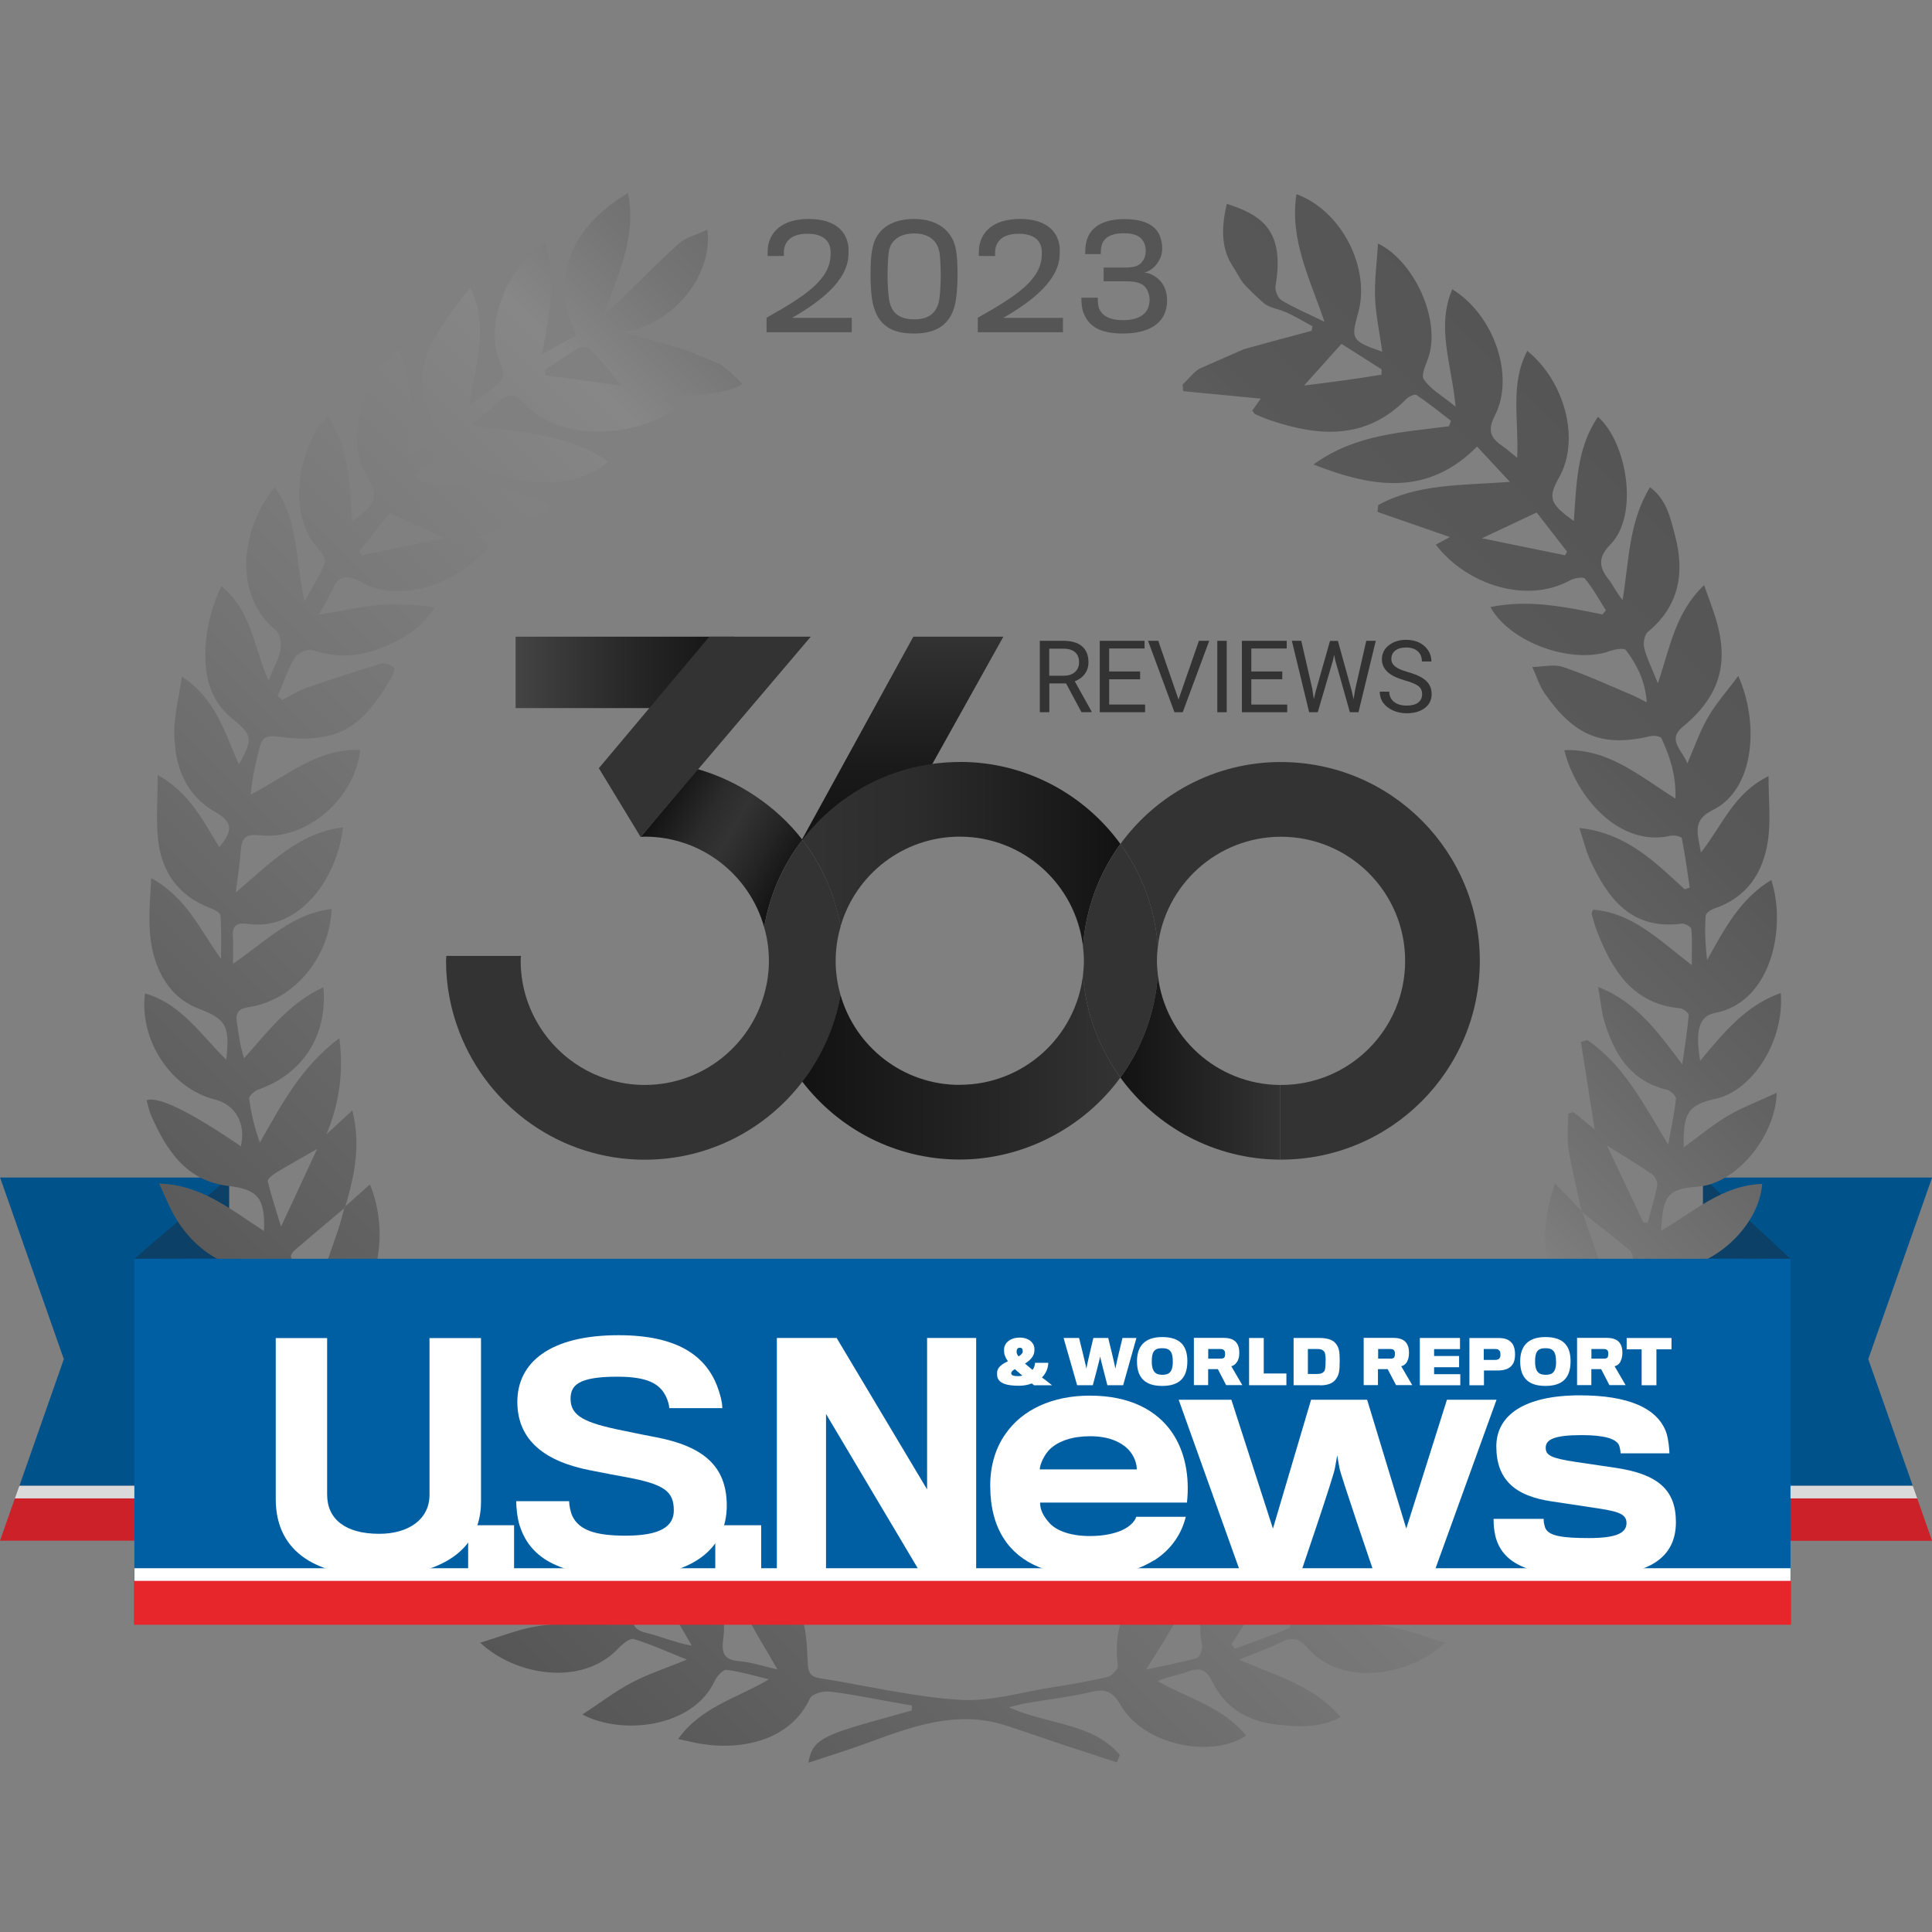 <svg fill="none" height="80" viewBox="0 0 80 80" width="80" xmlns="http://www.w3.org/2000/svg" xmlns:xlink="http://www.w3.org/1999/xlink"><rect x="0" y="0" width="80" height="80" fill="#808080" stroke="none"/><linearGradient id="a"><stop offset="0" stop-color="#555"/><stop offset=".34" stop-color="#747474"/><stop offset=".59" stop-color="#878787"/><stop offset=".66" stop-color="#757575"/><stop offset=".77" stop-color="#636363"/><stop offset=".87" stop-color="#585858"/><stop offset="1" stop-color="#555"/></linearGradient><linearGradient id="b" gradientUnits="userSpaceOnUse" x1="46.746" x2="46.758" xlink:href="#a" y1="10.279" y2="10.27"/><linearGradient id="c" gradientUnits="userSpaceOnUse" x1="15.36" x2="64.359" xlink:href="#a" y1="64.417" y2="15.422"/><linearGradient id="d" gradientUnits="userSpaceOnUse" x1="27.323" x2="32.772" y1="33.279" y2="36.424"><stop offset="0" stop-color="#121212"/><stop offset=".05" stop-color="#161616"/><stop offset=".32" stop-color="#2b2b2b"/><stop offset=".5" stop-color="#333"/><stop offset=".74" stop-color="#252525"/><stop offset="1" stop-color="#121212"/></linearGradient><linearGradient id="e" gradientUnits="userSpaceOnUse" x1="30.406" x2="21.35" y1="27.842" y2="27.842"><stop offset="0" stop-color="#121212"/><stop offset=".53" stop-color="#2a2a2b"/><stop offset="1" stop-color="#444445"/></linearGradient><linearGradient id="f" gradientUnits="userSpaceOnUse" x1="37.371" x2="37.371" y1="34.787" y2="26.363"><stop offset="0" stop-color="#121212"/><stop offset=".37" stop-color="#1a1a1a"/><stop offset=".94" stop-color="#303030"/><stop offset="1" stop-color="#333"/></linearGradient><linearGradient id="g" gradientUnits="userSpaceOnUse" x1="46.394" x2="33.225" y1="35.377" y2="35.377"><stop offset="0" stop-color="#121212"/><stop offset=".15" stop-color="#191919"/><stop offset=".65" stop-color="#2c2c2c"/><stop offset="1" stop-color="#333"/></linearGradient><linearGradient id="h"><stop offset="0" stop-color="#121212"/><stop offset="1" stop-color="#333"/></linearGradient><linearGradient id="i" gradientUnits="userSpaceOnUse" x1="46.394" x2="52.999" xlink:href="#h" y1="44.194" y2="44.194"/><linearGradient id="j" gradientUnits="userSpaceOnUse" x1="33.22" x2="46.394" xlink:href="#h" y1="44.194" y2="44.194"/><clipPath id="k"><path d="m0 0h80v80h-80z"/></clipPath><g clip-path="url(#k)"><path d="m.004 48.76h9.479v12.763h-8.679l1.839-5.244z" fill="#00528b"/><path d="m9.483 62.047h-8.867l.188-.524h8.679z" fill="#dbdadb"/><path d="m9.483 63.797h-9.483l.616-1.751h8.867z" fill="#cc2128"/><path d="m9.483 52.111v-3.351l-3.921 3.364z" fill="#0c4066"/><path d="m80.004 48.76h-9.483v12.763h8.683l-1.843-5.244z" fill="#00528b"/><path d="m70.52 62.047h8.867l-.184-.524h-8.683z" fill="#dbdadb"/><path d="m70.52 63.801h9.483l-.616-1.755h-8.867z" fill="#cc2128"/><path d="m70.52 52.111v-3.351l3.619 3.364z" fill="#0c4066"/><path d="m46.742 10.275h.021c-.004-.004-.008-.008-.013-.017l-.008.013z" fill="url(#b)"/><path d="m49.673 15.263c-.26.155-.482.457-.704.662.008.092.013.18.021.272 1.072.105 2.14.205 3.213.31-.117.168-.235.335-.348.494.063.08.084.134.126.151.205.092.41.18.62.251 2.023.683 3.962.813 5.621-.871.105-.105.356-.226.427-.18.494.331.959.708 1.433 1.072-.029.075-.059.151-.084.226-1.897.256-3.854.31-5.609 1.583 2.48.976 4.737 1.311 6.773-.741.452.486.838.9 1.361 1.462-2.027.147-3.845.075-5.454.959-.008.096-.021.189-.029.285 1.01.352 2.019.7 2.995 1.039-.159.088-.369.201-.582.318 1.265 1.646 3.736 2.467 5.546 1.483.18-.101.557-.168.632-.075.331.402.587.867.867 1.311-.05.054-.096.113-.147.168-1.525-.31-3.049-.632-4.637-.306.808 1.474 3.385 2.388 4.947 1.822.209-.075.591-.138.666-.038.448.599.796 1.261.863 2.161-.285-.142-.431-.226-.582-.289-.959-.402-1.902-.842-2.886-1.173-.381-.13-.846-.004-1.273 0 .172.369.289.775.519 1.102 1.244 1.78 2.4 2.224 4.386 1.759.138-.034.402.008.444.096.348.75.612 1.525.578 2.492-1.508-.951-2.781-2.073-4.603-2.006.503 1.994 2.316 4.029 4.402 3.544.147-.034.452.034.465.101.134.674.226 1.361.327 2.044-.071.025-.138.046-.209.071-1.227-1.123-2.409-2.329-4.36-2.538.184.557.272.942.431 1.298.746 1.634 1.726 2.936 3.812 2.664.126-.017.385.134.394.226.042.436.017.88.017 1.491-1.378-1.06-2.471-2.174-4.088-2.295-.042.126-.063.151-.059.172.071.235.13.477.218.708.632 1.617 1.466 3.016 3.443 3.204.134.013.369.193.36.281-.05.616-.151 1.227-.268 2.04-1.035-1.378-1.902-2.58-3.481-3.208.096.566.13.989.243 1.382.402 1.374 1.077 2.513 2.61 2.882.151.034.381.26.369.369-.071.637-.209 1.265-.323 1.897-1.005-1.646-1.805-3.271-3.347-4.327-.088.025-.176.05-.268.075.184 1.177.373 2.354.57 3.623-.344-.281-.616-.503-.884-.721-.071.025-.142.05-.209.071 0 .49-.063.989.013 1.466.138.859.352 1.705.536 2.559.008.008.017.021.029.029.004.013.008.029.013.042.658.519 1.328 1.022 1.96 1.571.121.105.168.41.113.586-.189.607-.431 1.198-.846 1.805-.159-.595-.302-1.194-.486-1.78-.23-.733-.49-1.454-.741-2.178-.013-.008-.021-.017-.034-.025 0-.017-.008-.029-.008-.046-.356-.373-.712-.746-1.097-1.148-.88 2.647-.39 4.239 1.78 6.04.101.084.23.285.197.356-.369.758-.767 1.5-1.16 2.241-.658-1.902-1.089-3.745-2.563-5.274-.691 2.622-.444 4.767 2.002 6.287-.582.708-1.106 1.349-1.634 1.985-.205-2.073-.49-3.962-1.587-5.705-.155.134-.264.18-.293.26-.712 1.843-.947 4.319.875 5.789.121.096.205.461.134.54-.494.532-1.035 1.018-1.558 1.52-.071-.034-.142-.067-.214-.101 0-1.014.096-2.04-.029-3.041-.121-.959-.189-2.002-.989-2.857-1.143 2.337-1.596 4.499.54 6.526-.624.465-1.198.892-1.939 1.445.101-2.057.381-3.891-.318-5.651-.113.021-.18.017-.205.042-1.223 1.562-1.872 3.766-.787 5.634.109.189.163.612.071.674-.557.381-1.164.691-1.952 1.135.49-1.96.959-3.678.507-5.512-1.504 1.185-2.643 3.56-1.818 5.508.067.163.017.54-.084.582-.733.318-1.491.574-2.241.85-.042-.063-.084-.126-.126-.193.98-1.55 2.027-3.075 2.161-5.064-1.81.708-3.891 2.71-3.384 5.098.034.163-.092.503-.209.54-.62.184-1.261.297-2.111.482 1.064-1.717 2.136-3.175 2.203-5.202-.348.184-.524.268-.687.369-1.705 1.093-2.995 2.417-2.681 4.679.017.134-.251.415-.423.457-.75.18-1.512.306-2.274.427-1.278.201-2.576.603-3.841.524-1.956-.126-3.887-.591-5.831-.901-.419-.067-.461-.293-.477-.679-.034-.683-.05-1.42-.314-2.031-.574-1.315-1.663-2.149-3.066-2.664.168.892.39 1.742.746 2.538.36.8.85 1.537 1.382 2.48-.632-.147-1.081-.301-1.537-.339-.662-.05-.8-.302-.704-.963.281-1.952-1.495-4.423-3.393-4.708.184 1.889 1.156 3.41 2.086 5.022-.674-.117-1.273-.381-1.897-.532-.603-.147-.612-.478-.423-.934.469-1.123.297-2.216-.247-3.238-.394-.741-.926-1.407-1.395-2.107-.117.042-.235.08-.352.121 0 .846-.071 1.701.021 2.534.092.875.339 1.734.57 2.844-.834-.478-1.479-.85-2.111-1.211 1.135-2.769.913-4.838-.779-6.409-.163 1.014-.39 1.897-.427 2.794-.038.926.109 1.86.193 3.003-.733-.549-1.311-.98-1.986-1.483 1.064-.855 1.491-1.897 1.5-3.133.004-1.19-.306-2.266-1.051-3.376-.566 1.005-.804 1.956-.867 2.949-.063.997-.101 1.994-.155 3.112-.49-.448-.888-.855-1.328-1.21-.477-.39-.49-.653.004-1.102 1.449-1.315 1.655-4.239.398-5.86-1.139 1.717-1.294 3.661-1.604 5.621-.553-.549-1.014-1.123-1.428-1.726-.054-.075.08-.385.201-.461 1.738-1.097 2.078-2.752 1.864-4.628-.046-.39-.121-.779-.184-1.169-1.625 1.361-1.893 3.271-2.601 5.211-.457-.871-.834-1.512-1.123-2.187-.063-.142.13-.515.301-.62 2.011-1.181 2.396-3.912 1.579-5.902-.344.306-.683.612-1.022.913-.004.017-.008.029-.013.046-.008.008-.021.017-.029.025-.075.281-.142.566-.234.842-.352 1.043-.716 2.086-1.236 3.225-.251-.683-.507-1.366-.737-2.053-.025-.071.092-.222.18-.293.67-.578 1.353-1.148 2.027-1.717 0-.013.008-.029.013-.042.013-.008.021-.021.034-.029.369-1.261.653-2.53.289-3.983-.419.39-.746.695-1.072.993.519-1.257.716-2.505.536-3.983-1.592 1.19-2.396 2.748-3.292 4.323-.222-.603-.364-1.21-.444-1.822-.013-.109.222-.318.381-.373 1.822-.637 2.873-2.22 2.693-4.235-1.412.649-2.283 1.814-3.284 2.94-.172-.519-.23-1.018-.302-1.512-.059-.415.113-.549.528-.612 1.831-.281 3.322-2.053 3.397-4.055-1.617.18-2.706 1.319-4.084 2.27 0-.49.021-.804-.004-1.114-.038-.49.188-.607.632-.54 2.094.31 3.682-1.843 3.929-3.996-1.814.214-2.987 1.454-4.44 2.693.088-.725.172-1.223.205-1.726.038-.519.193-.708.787-.641 1.927.218 3.929-1.491 4.163-3.535-1.784-.071-3.054 1.093-4.54 1.851.067-.708.214-1.349.381-1.985.117-.444.36-.473.838-.406.729.105 1.542.109 2.237-.109 1.118-.356 1.759-1.34 2.354-2.304.084-.134.176-.406.121-.452-.13-.109-.369-.209-.515-.168-1.043.31-2.078.645-3.104 1.005-.348.121-.67.327-1.001.494-.063-.054-.126-.109-.189-.163.23-.532.41-1.093.708-1.587.117-.193.54-.377.733-.31.947.327 1.877.289 2.781-.063.892-.348 1.726-.808 2.279-1.713-.783-.101-1.546-.151-2.3-.088-.783.067-1.558.243-2.496.398.222-.415.402-.7.536-1.001.268-.603.586-.7 1.202-.352 1.596.905 4.025.101 5.34-1.516-.197-.138-.385-.277-.486-.348.976-.36 1.952-.716 2.928-1.077-.017-.092-.034-.184-.054-.276-1.638-.834-3.46-.792-5.248-.905-.075-.105-.151-.214-.226-.318.461-.381.921-.758 1.37-1.131 2.153 1.684 5.106 1.935 6.614.587-1.638-1.16-3.586-1.19-5.667-1.508.482-.41.8-.666 1.102-.942.39-.36.687-.415 1.106.042 1.487 1.608 4.44 1.416 6.178.272-.121-.168-.243-.335-.377-.519 1.843-.092 2.918-.285 3.225-.578 0 0-.787-.733-.926-.804l-1.495-.612c-.88-.247-1.667-.469-2.538-.712 1.969-.26 3.745-2.262 3.502-4.243-.423.201-.892.31-1.202.591-1.03.93-1.986 1.939-3.003 2.882-.034.034-.075.063-.109.092.632-1.751 1.391-3.292 1.026-5.081-2.388 1.416-3.267 3.548-2.132 5.885-.427.235-.859.469-1.428.783.31-1.646.607-3.1.126-4.591-1.487.892-2.605 3.334-1.826 5.035.088.189.126.544.021.649-.356.356-.787.632-1.345 1.051.276-1.751.842-3.284.054-4.901-.62.775-1.215 1.558-1.659 2.421-.448.871-.44 1.83-.038 2.748.381.863.101 1.437-.926 1.722.168-1.454.31-2.894-.352-4.298-1.629 1.336-2.124 3.849-1.336 5.169.54.905.436 1.202-.574 1.91-.13-1.516-.109-3.045-1.026-4.369-1.227 1.294-1.675 4.051-.448 5.433.168.189.398.519.335.679-.218.549-.549 1.051-.838 1.571-.39-1.642-.218-3.301-1.236-4.721-1.487 1.847-1.671 4.528.046 5.927.176.142.239.553.193.808-.063.373-.272.721-.498 1.269-.62-1.412-.708-2.907-1.952-3.908-.519 1.135-.737 2.208-.641 3.343.075.88.436 1.625 1.139 2.187.783.628.817.825.23 1.856-.595-1.319-.963-2.739-2.362-3.636-.126.875-.323 1.609-.314 2.341.017 1.353.44 2.555 1.713 3.276.687.39.741.762.147 1.441-.662-1.072-1.206-2.232-2.547-2.986 0 .989-.075 1.847.017 2.689.147 1.336.846 2.316 2.14 2.815.172.067.436.197.444.314.046.599.021 1.198.021 1.801-.863-1.194-1.424-2.547-2.89-3.347-.067 1.278-.201 2.425.222 3.56.327.867.88 1.512 1.738 1.843 1.135.44 1.303.691 1.148 2.119-1.06-1.039-1.864-2.321-3.368-2.748-.239 1.969 1.093 3.942 2.899 4.394.854.214 1.29 1.001 1.072 1.935-2.111-1.441-3.412-2.076-3.904-1.906.063.209.101.431.188.628.632 1.441 1.449 2.71 3.192 2.92 1.223.147 1.533.486 1.483 1.868-1.332-.846-2.543-1.906-4.344-1.969.235.507.381.871.565 1.219.88 1.634 2.517 2.601 4.021 2.22.142-.038.431.117.503.26.285.591.515 1.21.85 2.023-1.613-.88-3.02-1.713-4.733-1.705.486 1.877 2.71 3.523 4.553 2.999.247-.071.691-.08.783.054.377.561.653 1.19.963 1.797-1.525-.574-2.869-1.508-4.595-1.382.846 2.283 2.957 3.514 4.972 2.848.18-.059.486-.071.591.038.373.381.683.825 1.014 1.248-1.529-.285-2.945-.959-4.637-.616.758 1.37 1.927 2.023 3.267 2.589-.339.126-.557.205-.855.314 1.131 1.223 2.325 2.115 3.996 2.115-.331.155-.662.306-1.135.528.566.394.968.733 1.42.976 1.298.7 2.631.926 3.975.121.369-.222.662-.624 1.177-.251.356.26.767.436 1.152.649-.829.197-1.583.176-2.308.31-.725.13-1.424.415-2.241.662 1.454 1.37 4.222 1.826 5.713.239.172-.18.477-.436.641-.39.674.197 1.324.498 2.203.85-.909.373-1.634.607-2.295.959-.683.36-1.303.838-2.031 1.315 1.629.867 4.57.553 5.475-1.387.092-.197.348-.482.494-.461.591.075 1.169.251 1.751.39-1.307.783-2.798 1.131-3.757 2.471.39.084.679.159.968.205 1.78.281 3.715-.201 4.49-1.885.084-.184.528-.31.787-.285.867.096 1.722.281 2.58.427.285.05.574.101.859.155-.004.067-.008.138-.013.205-.783.222-1.575.427-2.354.666-1.441.44-1.797.704-1.923 1.495.855-.285 1.65-.528 2.429-.813 1.855-.683 3.711-1.382 5.734-.733.758.243 1.508.511 2.262.762.783.26 1.567.515 2.35.771.038-.101.08-.205.121-.306-1.127-1.336-2.953-1.244-4.603-1.977.381-.088.557-.142.737-.172.884-.151 1.78-.247 2.651-.457.607-.147.926-.034 1.248.54.913 1.604 3.678 2.249 5.198 1.265-.947-1.181-2.404-1.541-3.665-2.258.44-.193.859-.247 1.248-.394.486-.184.771-.088 1.005.398.519 1.077 1.458 1.642 2.597 1.784.884.109 1.805.172 2.727-.293-1.106-1.319-2.639-1.688-4.201-2.388.712-.289 1.244-.473 1.742-.72.457-.226.75-.155 1.093.239 1.386 1.596 4.138 1.215 5.701-.209-.825-.251-1.525-.528-2.253-.662-.737-.134-1.5-.121-2.249-.172.348-.352.712-.624 1.123-.754.281-.088.712-.096.921.067 1.742 1.328 4.26.423 5.5-1.014-.331-.159-.641-.306-.947-.457 1.692-.029 2.848-.938 3.983-2.182-.419-.08-.67-.13-1.085-.209 1.462-.536 2.626-1.227 3.456-2.601-1.688-.41-3.108.331-4.599.658.209-.377.477-.666.691-.993.268-.41.511-.511 1.035-.327 1.822.637 4.432-.947 4.804-2.894-1.692-.117-3.041.834-4.67 1.575.364-.725.628-1.223.867-1.738.176-.381.423-.528.834-.36 1.751.716 4.163-.955 4.721-2.949-1.722.034-3.167.792-4.637 1.587.13-.515.364-.951.498-1.416.163-.57.381-.779 1.051-.691 1.797.243 3.933-1.592 4.076-3.473-1.642.05-2.819 1.143-4.184 1.939.063-1.462.281-1.738 1.52-1.826 1.592-.113 3.217-2.082 3.267-3.887-.741.344-1.424.599-2.04.963-.62.364-1.177.838-1.81 1.298-.029-1.416.155-1.755 1.328-2.015 1.5-.331 2.844-2.358 2.689-4.377-1.449.507-2.367 1.642-3.338 2.806-.209-1.252-.05-1.851.616-1.981 2.358-.448 2.961-3.581 2.329-5.504-1.298.783-1.952 2.044-2.656 3.313-.08-.62-.101-1.227-.063-1.826.008-.113.214-.26.356-.306 1.365-.457 2.036-1.5 2.228-2.832.117-.825.021-1.675.021-2.651-1.462.72-1.906 2.04-2.798 3.162-.147-.808-.364-1.34.486-1.755 1.751-.859 1.927-3.615 1.06-5.554-.457.612-.913 1.123-1.252 1.705-.348.603-.578 1.278-.859 1.919-.172-.511-.859-.968-.201-1.508 1.542-1.269 1.964-2.643 1.357-4.566-.13-.406-.281-.804-.461-1.311-1.194 1.135-1.403 2.559-1.914 4.063-.256-.637-.461-1.039-.566-1.466-.05-.201.008-.54.147-.658 1.315-1.077 1.533-2.467 1.131-3.992-.189-.708-.339-1.487-1.039-2.002-.896 1.47-.867 3.104-1.135 4.67-.243-.285-.369-.587-.565-.834-.419-.519-.461-.938.059-1.462 1.19-1.202.704-4.205-.511-5.29-.888 1.29-.888 2.798-1.001 4.314-1.001-.712-1.085-.959-.607-1.81.884-1.567.222-3.992-1.319-5.232-.729 1.37-.344 2.857-.419 4.428-.281-.226-.436-.369-.607-.486-.482-.331-.645-.632-.318-1.265.846-1.638-.05-4.189-1.763-5.228-.674 1.567-.025 3.104.138 4.859-.565-.461-1.056-.729-1.319-1.135-.134-.205.134-.674.23-1.022.436-1.655-.737-3.942-2.124-4.595-.05.792-.151 1.529-.121 2.262.029.721.189 1.433.297 2.216-1.273-.448-1.307-.511-1.001-1.596.524-1.856-.67-4.239-2.551-4.93-.293 1.856.536 3.464 1.16 5.286-.725-.356-1.278-.586-1.78-.892-.155-.092-.281-.41-.247-.599.415-2.408-.708-2.961-2.019-3.397-.222.955-.247 1.826.23 2.559.172.268.31.536.419.687s.746.775.976.938c.205.109.251.109.251.109l.096.038c.247.067.256.071.36.117.277.109-.013-.021.121.042.377.172.729.385 1.093.582-.013.063-.025.126-.034.189-.905.247-2.542.678-2.827.771m5.718 1.047c-.507.08-1.01.159-1.516.23-.528.075-1.06.138-1.688.218.544-.603 1.026-1.143 1.55-1.726.557.356 1.11.704 1.663 1.056 0 .075-.004.147-.008.222zm7.603 7.477c-1.118-.226-2.233-.457-3.443-.704.775-.364 1.483-.695 2.266-1.068.423.545.842 1.081 1.261 1.621-.029.05-.054.101-.084.151zm-40.785-8.612c.101-.059.352-.013.436.08.431.465.829.963 1.286 1.508-1.102-.151-2.128-.289-3.158-.431-.008-.071-.021-.142-.034-.214.486-.318.963-.649 1.466-.943zm-7.879 6.861c.821.373 1.508.687 2.27 1.035-1.164.243-2.295.482-3.422.716-.042-.05-.08-.101-.121-.155.436-.549.875-1.097 1.273-1.6zm-4.503 29.551c-.226-.746-.415-1.307-.549-1.877-.021-.088.189-.264.327-.348.524-.318 1.06-.616 1.717-.993-.49 1.056-.938 2.019-1.495 3.217zm4.184 11.871c1.428-.871 1.81-.808 2.593.452-.875-.155-1.688-.293-2.593-.452zm2.815 2.375c1.039-1.026 1.261-1.014 2.53.159-.917-.059-1.667-.105-2.53-.159zm40.128.163c1.152-1.156 1.495-1.16 2.333-.163-.796.054-1.562.109-2.333.163zm5.261-2.555c-.888.155-1.742.306-2.723.477.634-.871 1.542-1.03 2.723-.477zm4.193-12.013c-.059-.008-.117-.017-.176-.025-.507-1.072-1.014-2.149-1.504-3.175.599.377 1.24.758 1.856 1.177.13.088.251.335.226.478-.096.523-.26 1.035-.398 1.55z" fill="url(#c)"/><path d="m74.14 52.123h-68.577v13.358h68.577z" fill="#005fa3"/><g fill="#fff"><path d="m15.657 65.263c-2.429 0-4.239-.909-4.239-3.192v-6.664h2.128v6.48c0 1.022.762 1.625 2.157 1.625 1.219 0 2.082-.603 2.082-1.613v-6.492h2.132v6.786c0 2.057-1.772 3.07-4.26 3.07z"/><path d="m19.385 65.138v-1.981h1.902v1.981z"/><path d="m25.911 65.276c-2.945 0-4.004-.888-4.398-2.119-.101-.318-.138-.8-.138-.997h2.191c0 .172.063.469.134.616.272.566.913.813 2.203.813 1.479 0 1.998-.402 1.998-1.047 0-.8-.406-1.085-1.981-1.378-.285-.05-.997-.184-1.428-.272-1.897-.356-3.07-1.232-3.07-2.844 0-1.613 1.328-2.76 4.189-2.76 2.438 0 3.586.85 4.076 2.082.126.323.222.691.222.938h-2.195c0-.113-.063-.331-.134-.477-.26-.545-.787-.825-2.019-.825-1.613 0-1.935.356-1.935.913 0 .716.578.997 2.17 1.319.49.101 1.131.234 1.353.272 1.935.369 2.945 1.169 2.945 2.836 0 1.759-1.391 2.945-4.189 2.945z"/><path d="m29.618 65.138v-1.981h1.902v1.981z"/><path d="m38.121 65.138-3.917-6.589v6.589h-2.036v-9.735h2.476l3.745 6.271v-6.271h2.032v9.735h-2.304z"/><path d="m47.793 64.602c-.628.406-1.504.653-2.664.653-1.596 0-2.886-.469-3.577-1.567-.356-.561-.549-1.278-.549-2.178 0-.821.222-1.554.628-2.128.691-1.005 1.931-1.592 3.498-1.592 1.646 0 2.769.599 3.405 1.529.536.783.733 1.814.616 2.899h-6.082c0 .327.147.574.39.85.302.327.888.536 1.671.536.586 0 1.018-.105 1.319-.235.377-.172.561-.406.599-.561h2.053c-.168.691-.587 1.345-1.303 1.801zm-1.068-4.582c-.302-.302-.796-.549-1.583-.549-.741 0-1.29.197-1.642.511-.247.222-.444.653-.444.863h4.017c0-.209-.088-.549-.348-.821z"/><path d="m59.366 65.138h-2.467s-1.412-4.126-1.437-4.36c-.017-.092-.092-.515-.092-.515s-.075.423-.088.503c-.013.247-1.424 4.373-1.424 4.373h-2.484l-2.568-7.179h2.182l1.722 5.336 1.579-5.336h2.321l1.621 5.336 1.684-5.336h2.053l-2.597 7.179z"/><path d="m65.8 65.268c-2.429 0-3.577-.482-3.879-1.659-.063-.289-.075-.482-.075-.716h2.073c0 .092.013.222.063.364.13.339.679.431 1.814.431 1.135 0 1.554-.209 1.554-.624 0-.415-.431-.498-1.491-.653-.272-.038-1.135-.168-1.562-.235-1.579-.222-2.337-.913-2.337-2.287 0-1.278 1.148-2.111 3.46-2.111 1.969 0 3.213.511 3.577 1.542.092.276.13.716.13.859h-2.023c0-.08-.029-.297-.092-.39-.142-.197-.523-.364-1.516-.364-1.148 0-1.491.184-1.491.524 0 .314.222.431 1.24.586.419.063 1.424.209 1.671.247 1.722.26 2.48.901 2.48 2.245 0 1.487-1.123 2.245-3.602 2.245z"/><path d="m42.754 56.727c.063-.084.101-.184.105-.297h.549c-.008.247-.109.457-.264.607.13.096.276.209.419.323h-.746c-.029-.025-.063-.05-.092-.075-.151.063-.352.096-.536.096-.465 0-.884-.084-.901-.444 0-.029 0-.075 0-.101.004-.222.218-.36.448-.469-.113-.159-.159-.293-.159-.41v-.101c.013-.243.247-.469.653-.469.373 0 .591.214.603.452v.084c-.004.247-.197.419-.39.54.088.071.201.172.314.264zm-.884.126c0 .092.088.13.293.13.054 0 .121-.008.172-.021-.113-.096-.23-.189-.31-.268-.092.05-.151.105-.151.159zm.477-.888v-.038c0-.067-.034-.121-.121-.121-.088 0-.121.059-.13.13v.05c0 .054.029.117.08.18.101-.059.168-.126.176-.201z"/><path d="m46.507 57.359h-.653s-.293-1.127-.301-1.19c0 .067-.302 1.19-.302 1.19h-.649l-.561-1.956h.641s.302 1.206.302 1.269c0-.059.289-1.269.289-1.269h.616s.297 1.206.297 1.269c0-.059.293-1.269.293-1.269h.578z"/><path d="m49.166 56.362c0 .687-.327 1.026-1.043 1.026-.716 0-1.043-.348-1.043-1.018 0-.624.318-1.005 1.043-1.005.725 0 1.043.343 1.043.997zm-.603.013c0-.385-.105-.549-.44-.549-.335 0-.431.155-.431.549 0 .415.151.553.436.553.285 0 .436-.117.436-.553z"/><path d="m51.224 56.388c-.063.105-.151.168-.239.184l.457.783h-.67l-.343-.662h-.402v.662h-.591v-1.956h1.24c.26 0 .431.075.528.205.075.101.113.23.113.415 0 .159-.034.281-.088.369zm-.519-.444c-.029-.063-.084-.084-.172-.084h-.503v.398h.519c.075 0 .138-.017.159-.067.017-.034.021-.088.021-.126 0-.046-.004-.096-.021-.126z"/><path d="m51.722 57.359v-1.956h.607v1.47h.938v.486z"/><path d="m54.667 57.359h-1.102v-1.956h1.072c.352 0 .574.084.695.256.121.168.142.331.142.687 0 .419-.029.57-.138.733-.117.18-.318.285-.67.285zm.226-1.018c0-.138-.013-.323-.063-.377-.075-.084-.147-.105-.297-.105h-.377v1.035h.377c.151 0 .235-.034.302-.113.05-.063.054-.285.054-.444z"/><path d="m58.264 56.388c-.063.105-.151.168-.243.184l.457.783h-.67l-.348-.662h-.402v.662h-.591v-1.956h1.236c.26 0 .431.075.528.205.075.101.113.23.113.415 0 .159-.034.281-.084.369zm-.519-.444c-.029-.063-.088-.084-.176-.084h-.503v.398h.515c.075 0 .138-.017.159-.067.013-.034.021-.088.021-.126 0-.046 0-.096-.021-.126z"/><path d="m58.792 57.359v-1.956h1.663v.461h-1.072v.285h1.035v.465h-1.035v.289h1.085v.457h-1.671z"/><path d="m62.591 56.551c-.113.13-.302.193-.54.197-.075 0-.603 0-.603 0v.612h-.603v-1.956h1.202c.234 0 .402.05.511.163.113.096.176.268.176.511 0 .218-.046.373-.147.473zm-.486-.599c-.034-.063-.088-.092-.189-.092h-.477v.452h.469c.113 0 .172-.038.197-.092.021-.034.025-.071.025-.13 0-.063-.008-.113-.025-.138z"/><path d="m65.034 56.362c0 .687-.327 1.026-1.043 1.026-.716 0-1.043-.348-1.043-1.018 0-.624.318-1.005 1.043-1.005.725 0 1.043.343 1.043.997zm-.603.013c0-.385-.105-.549-.436-.549s-.431.155-.431.549c0 .415.147.553.436.553s.436-.117.436-.553z"/><path d="m67.099 56.388c-.063.105-.151.168-.243.184l.457.783h-.67l-.343-.662h-.406v.662h-.591v-1.956h1.236c.26 0 .431.075.528.205.075.101.113.23.113.415 0 .159-.038.281-.088.369zm-.519-.444c-.029-.063-.088-.084-.176-.084h-.507v.398h.519c.075 0 .138-.017.159-.067.013-.034.021-.088.021-.126 0-.046 0-.096-.021-.126z"/><path d="m68.589 55.873v1.487h-.612v-1.487h-.62v-.469h1.856v.469z"/><path d="m74.14 64.937h-68.573v.628h68.573z"/></g><path d="m74.165 65.46h-68.619v1.818h68.619z" fill="#e7262b"/><path d="m44.145 28.298h-.695v1.194h-.394v-2.957h.98c.331 0 .591.075.767.226.18.151.268.373.268.662 0 .184-.05.344-.151.482-.101.138-.239.239-.415.306l.695 1.252v.025h-.419l-.641-1.194zm-.695-.318h.599c.193 0 .348-.05.461-.151s.172-.235.172-.402c0-.184-.054-.323-.163-.419-.109-.096-.268-.147-.473-.147h-.599v1.123z" fill="#333"/><path d="m47.211 28.127h-1.282v1.047h1.487v.318h-1.877v-2.957h1.855v.318h-1.466v.951h1.282v.318z" fill="#333"/><path d="m48.798 28.973.846-2.438h.427l-1.097 2.957h-.343l-1.093-2.957h.423l.842 2.438z" fill="#333"/><path d="m50.796 29.492h-.39v-2.957h.39z" fill="#333"/><path d="m53.096 28.127h-1.282v1.047h1.487v.318h-1.877v-2.957h1.856v.318h-1.466v.951h1.282v.318z" fill="#333"/><path d="m54.344 28.562.059.39.084-.352.586-2.061h.327l.57 2.061.08.356.063-.398.461-2.023h.394l-.716 2.957h-.356l-.607-2.153-.046-.226-.046.226-.632 2.153h-.356l-.716-2.957h.39l.465 2.023z" fill="#333"/><path d="m58.181 28.177c-.335-.096-.578-.214-.729-.356s-.23-.314-.23-.519c0-.234.092-.427.281-.578s.427-.23.725-.23c.201 0 .385.038.545.117.159.08.281.189.369.327.088.138.13.289.13.452h-.394c0-.18-.059-.318-.172-.423-.113-.101-.272-.155-.482-.155-.193 0-.343.042-.448.126-.109.084-.163.201-.163.352 0 .121.05.222.155.306.101.084.276.159.524.23.247.071.436.147.578.23.138.084.243.18.31.293.067.109.101.243.101.394 0 .239-.092.431-.281.574-.189.142-.436.218-.75.218-.205 0-.394-.038-.57-.117s-.31-.184-.406-.318c-.096-.134-.142-.289-.142-.461h.394c0 .18.067.318.197.423s.31.155.528.155c.205 0 .364-.042.473-.126s.163-.197.163-.344-.05-.256-.151-.335c-.101-.08-.285-.159-.553-.234z" fill="#333"/><path d="m28.885 31.846-2.354 2.806s.155-.008.168-.008c2.354 0 4.331 1.583 4.943 3.745.23-1.345.783-2.576 1.583-3.615-1.06-1.374-2.626-2.438-4.34-2.928z" fill="url(#d)"/><path d="m21.35 26.363v2.957h7.787l1.269-2.957z" fill="url(#e)"/><path d="m33.195 34.787 4.624-8.423h3.728l-4.478 8.025z" fill="url(#f)"/><path d="m39.742 31.553c-2.66 0-5.014 1.265-6.518 3.221.796 1.03 1.349 2.258 1.579 3.594.616-2.149 2.589-3.724 4.939-3.724 2.639 0 4.809 1.99 5.102 4.549.113-1.583.67-3.037 1.55-4.247-1.495-2.057-3.916-3.397-6.652-3.397z" fill="url(#g)"/><path d="m47.906 39.784c0-.201.013-.394.038-.586-.113-1.583-.67-3.037-1.55-4.247-.88 1.21-1.437 2.664-1.55 4.247.021.193.038.39.038.586s-.013.394-.038.586c.113 1.583.67 3.037 1.55 4.247.88-1.21 1.437-2.664 1.55-4.247-.021-.193-.038-.39-.038-.586z" fill="#333"/><path d="m53.045 31.553c-2.735 0-5.156 1.34-6.652 3.397.88 1.21 1.437 2.664 1.55 4.247.293-2.559 2.463-4.549 5.102-4.549 2.836 0 5.139 2.3 5.139 5.139 0 2.84-2.3 5.139-5.139 5.139-.017 0-.029 0-.046 0v3.091h.046c4.545 0 8.231-3.686 8.231-8.231 0-4.545-3.686-8.231-8.231-8.231z" fill="#333"/><path d="m47.943 40.374c-.113 1.583-.67 3.037-1.55 4.247 1.487 2.044 3.887 3.38 6.606 3.397v-3.091c-2.618-.021-4.767-2.002-5.056-4.549z" fill="url(#i)"/><path d="m24.797 31.809 4.574-5.445h4.201l-7.045 8.294z" fill="#333"/><path d="m34.808 38.372c-.23-1.336-.787-2.563-1.583-3.598-.193.251-.373.515-.536.792-.008.013-.013.021-.021.034-.243.41-.452.846-.624 1.303-.008.021-.013.038-.021.059-.168.457-.297.934-.381 1.428.126.444.197.909.197 1.395s-.071.951-.197 1.395c-.607 2.157-2.589 3.745-4.943 3.745-1.726 0-3.25-.855-4.18-2.157-.599-.842-.959-1.868-.959-2.978 0-.071.008-.142.013-.209h-3.091c0 .071-.013.138-.013.209 0 1.051.205 2.057.565 2.978 1.194 3.07 4.172 5.253 7.665 5.253 2.66 0 5.018-1.265 6.522-3.225-.193-.251-.373-.519-.54-.792.163.277.344.54.54.792.796-1.035 1.353-2.258 1.583-3.594-.13-.448-.201-.921-.201-1.412s.071-.963.201-1.412zm-2.785 4.235s.013.038.021.059c.075.205.163.402.256.599-.193-.41-.352-.842-.473-1.286.059.214.121.423.197.628zm.339.787c.096.193.197.385.306.574-.109-.184-.209-.377-.306-.574zm.306.574s.013.021.017.029c-.004-.008-.013-.021-.017-.029z" fill="#333"/><path d="m39.742 44.923c-2.35 0-4.323-1.575-4.939-3.728-.234 1.336-.792 2.559-1.583 3.594 1.504 1.96 3.862 3.225 6.522 3.225s5.156-1.34 6.652-3.397c-.88-1.21-1.437-2.664-1.55-4.247-.293 2.559-2.463 4.549-5.102 4.549z" fill="url(#j)"/><path d="m31.742 13.755v-.599c1.579-.888 2.635-1.571 2.651-2.61v-.121c-.004-.427-.289-.746-.955-.746s-.926.306-.976.674c-.004.059-.004.176-.004.247h-.674c0-.101.004-.26.013-.364.084-.612.557-1.169 1.701-1.169 1.143 0 1.608.582 1.638 1.231.004.071 0 .189-.004.264-.034 1.043-1.123 1.906-2.337 2.601h2.475v.595h-3.527z" fill="#555"/><path d="m39.562 10.241c.075.318.088.733.088 1.198 0 .385-.042.955-.121 1.232-.209.779-.762 1.139-1.68 1.139s-1.462-.327-1.684-1.152c-.088-.31-.117-.834-.117-1.227 0-.457.004-.808.088-1.19.151-.716.733-1.173 1.717-1.173.984 0 1.554.498 1.709 1.173zm-.679.147c-.088-.44-.444-.721-1.03-.721s-.963.281-1.043.721c-.042.222-.059.766-.059 1.051 0 .369.034.863.088 1.081.117.482.457.704 1.022.704.565 0 .888-.239 1.009-.704.054-.201.084-.766.084-1.085 0-.297-.017-.829-.063-1.043z" fill="#555"/><path d="m40.488 13.755v-.599c1.579-.888 2.635-1.571 2.651-2.61v-.121c-.004-.427-.289-.746-.955-.746s-.926.306-.976.674c-.004.059-.004.176-.004.247h-.674c0-.101.004-.26.013-.364.084-.612.557-1.169 1.701-1.169 1.143 0 1.608.582 1.638 1.231.004.071 0 .189-.004.264-.034 1.043-1.123 1.906-2.337 2.601h2.475v.595h-3.527z" fill="#555"/><path d="m48.258 11.996c.071.218.101.532.017.834-.159.612-.766.98-1.776.98-.942 0-1.378-.289-1.6-.779-.117-.239-.121-.528-.121-.704h.678c0 .134.004.377.092.524.147.247.419.406.963.406.612 0 .934-.23 1.043-.54.063-.205.071-.427-.017-.632-.13-.335-.41-.436-.917-.436h-.921v-.57h.875c.486 0 .628-.105.758-.293.142-.205.134-.511.054-.704-.101-.239-.31-.423-.855-.423-.574 0-.846.218-.917.515-.029.113-.034.247-.034.348h-.645c0-.172.013-.41.059-.553.151-.545.649-.896 1.571-.896.863 0 1.357.289 1.495.8.101.31.084.662-.054.888-.134.26-.352.457-.616.524.352.034.75.323.867.72z" fill="#555"/></g></svg>